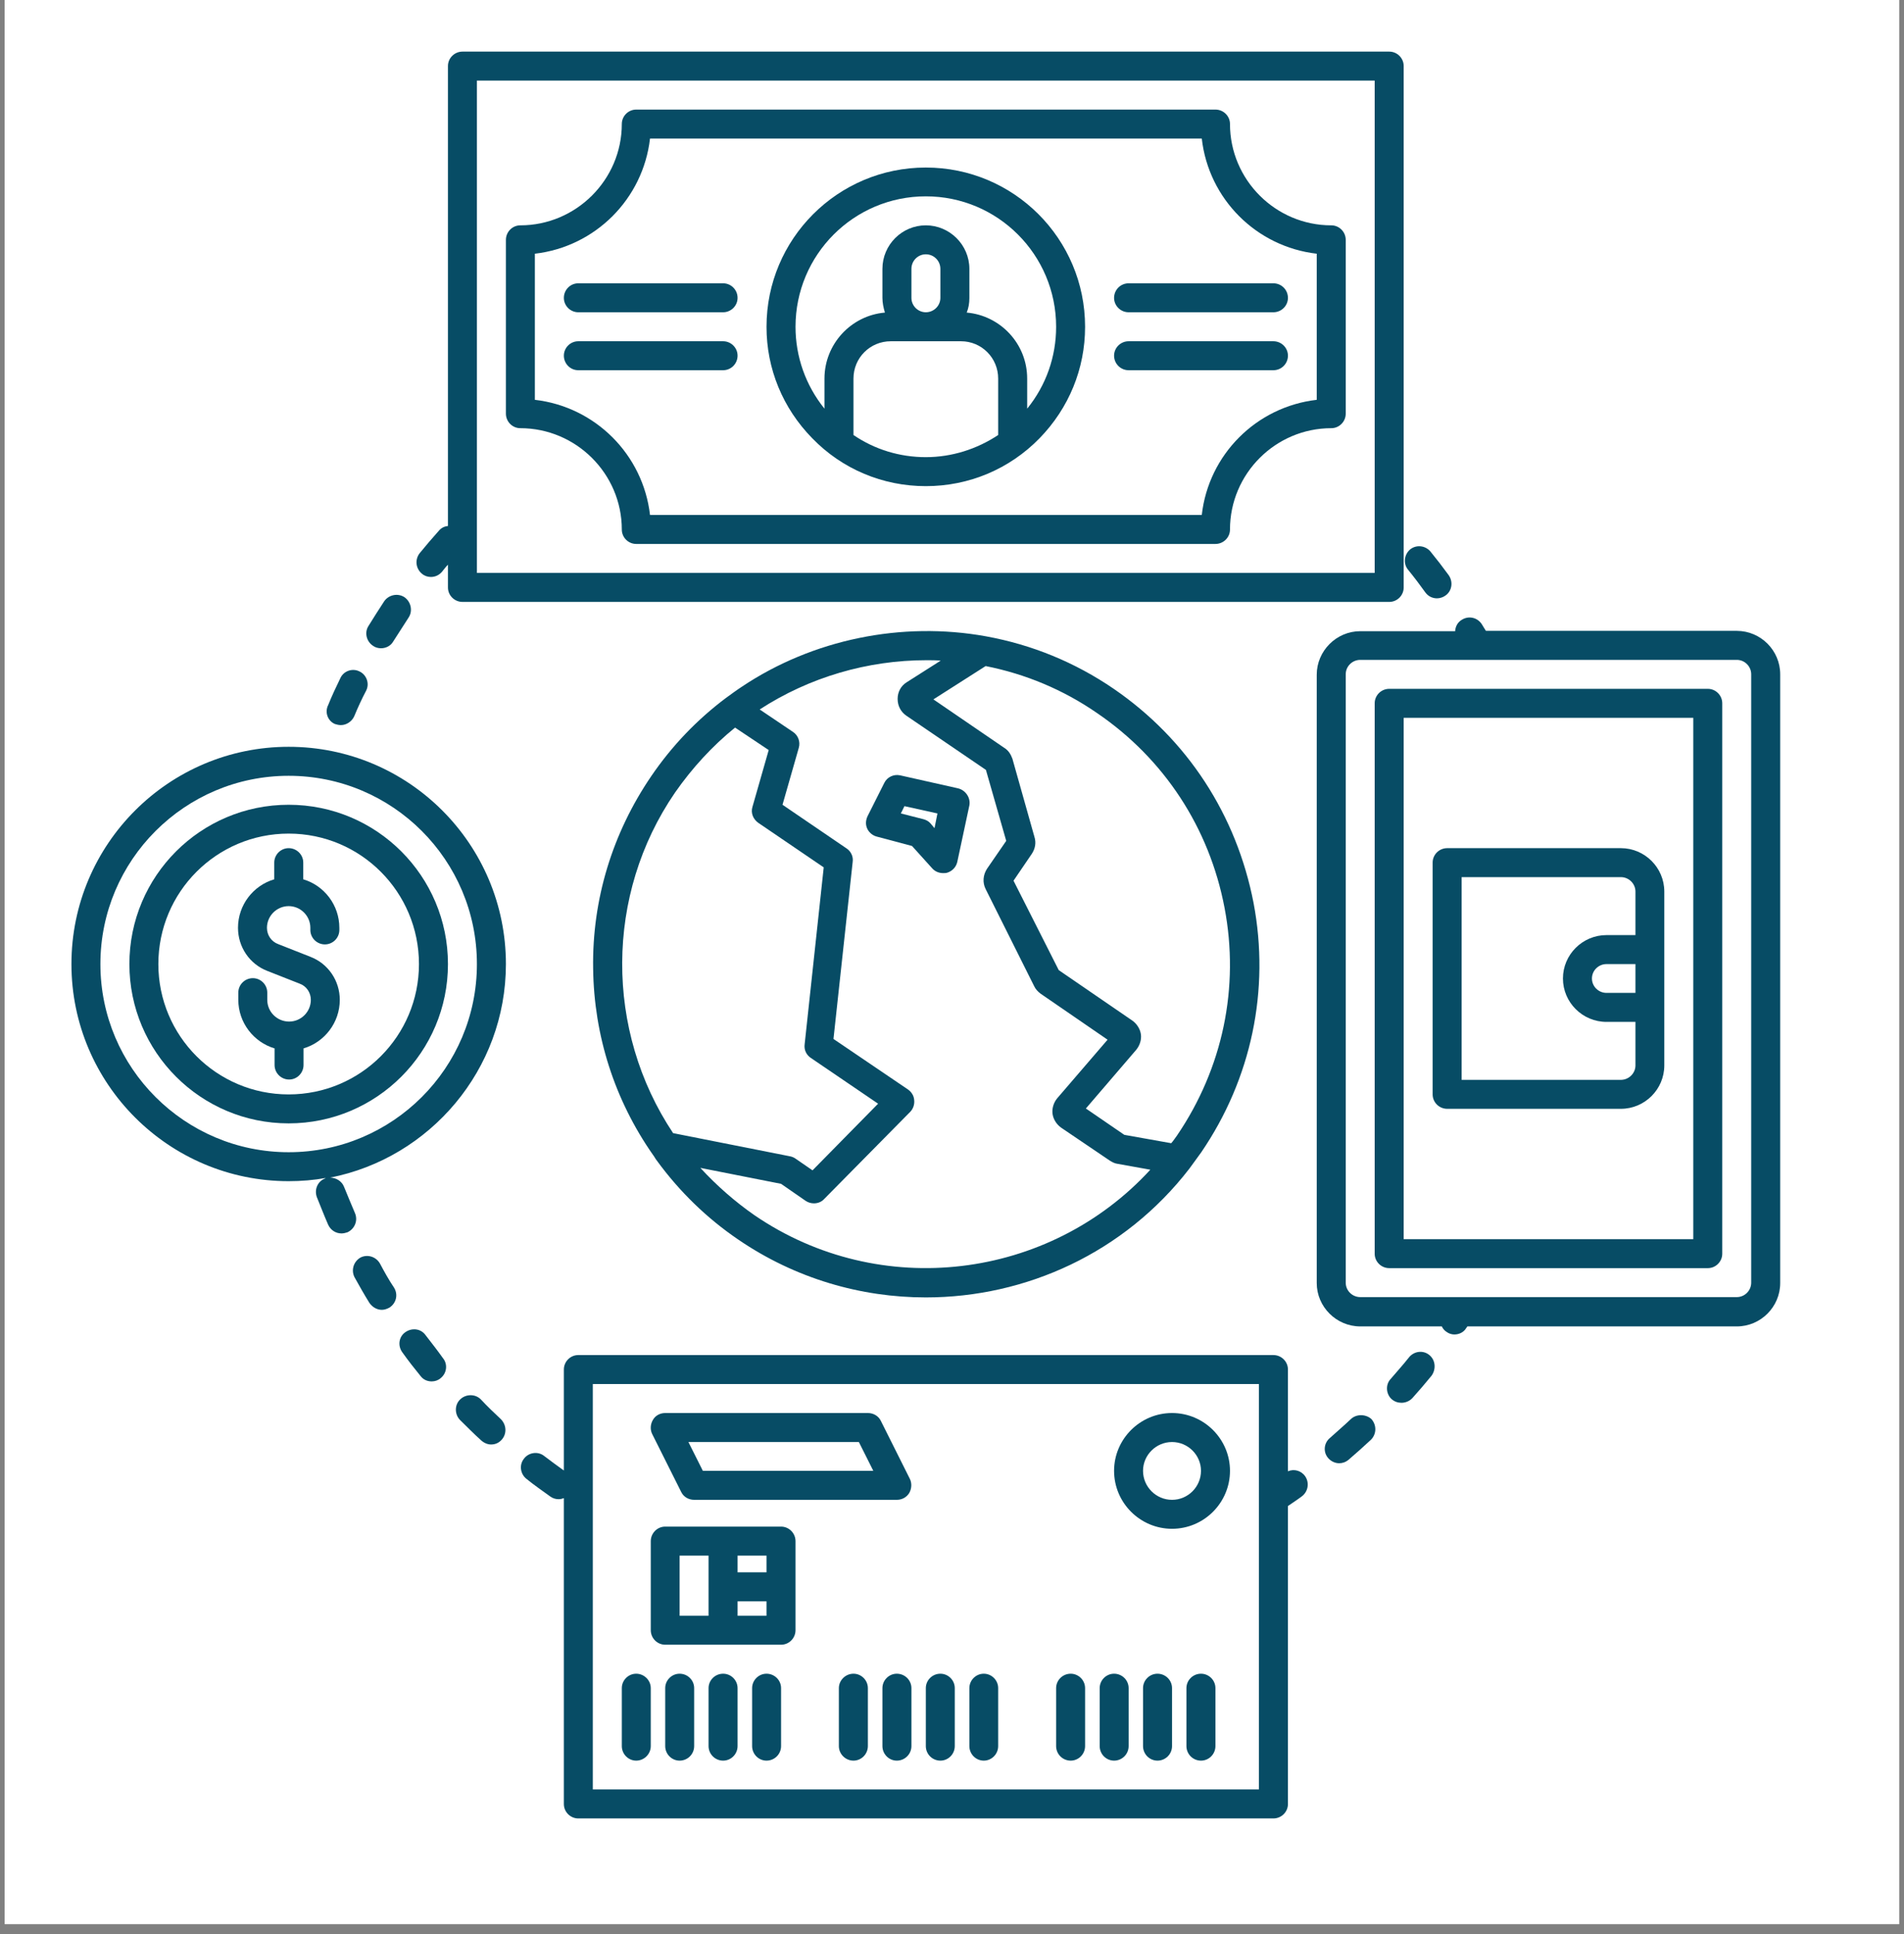 <svg xmlns="http://www.w3.org/2000/svg" xmlns:xlink="http://www.w3.org/1999/xlink" width="64" zoomAndPan="magnify" viewBox="0 0 48 48.75" height="65" preserveAspectRatio="xMidYMid meet" version="1.2"><rect x="0" y="0" width="48" height="48.75" fill="#808080" stroke="none"/><defs><clipPath id="6bc7681a98"><path d="M 0.121 0 L 47.875 0 L 47.875 48.5 L 0.121 48.5 Z M 0.121 0 "/></clipPath><clipPath id="e4f979d5ff"><path d="M 10 1.301 L 36 1.301 L 36 16 L 10 16 Z M 10 1.301 "/></clipPath><clipPath id="09251b3e57"><path d="M 1.801 18 L 13 18 L 13 32 L 1.801 32 Z M 1.801 18 "/></clipPath></defs><g id="531f59edee"><g clip-rule="nonzero" clip-path="url(#6bc7681a98)"><path style=" stroke:none;fill-rule:nonzero;fill:#ffffff;fill-opacity:1;" d="M 0.121 0 L 47.879 0 L 47.879 48.5 L 0.121 48.5 Z M 0.121 0 "/><path style=" stroke:none;fill-rule:nonzero;fill:#ffffff;fill-opacity:1;" d="M 0.121 0 L 47.879 0 L 47.879 48.5 L 0.121 48.5 Z M 0.121 0 "/></g><path style=" stroke:none;fill-rule:nonzero;fill:#074c65;fill-opacity:1;" d="M 9.414 16.285 C 9.469 16.324 9.543 16.34 9.605 16.34 C 9.734 16.34 9.852 16.277 9.914 16.168 C 10.043 15.965 10.172 15.766 10.301 15.566 C 10.41 15.402 10.363 15.172 10.199 15.055 C 10.035 14.945 9.805 14.988 9.688 15.152 C 9.551 15.363 9.414 15.574 9.285 15.785 C 9.184 15.949 9.238 16.176 9.414 16.285 Z M 9.414 16.285 "/><path style=" stroke:none;fill-rule:nonzero;fill:#074c65;fill-opacity:1;" d="M 10.727 33.652 C 10.609 33.488 10.383 33.461 10.215 33.582 C 10.051 33.699 10.023 33.926 10.145 34.09 C 10.289 34.293 10.445 34.492 10.602 34.684 C 10.672 34.777 10.773 34.82 10.883 34.82 C 10.965 34.82 11.047 34.793 11.109 34.738 C 11.266 34.613 11.293 34.383 11.164 34.23 C 11.02 34.027 10.875 33.844 10.727 33.652 Z M 10.727 33.652 "/><path style=" stroke:none;fill-rule:nonzero;fill:#074c65;fill-opacity:1;" d="M 9.578 31.848 C 9.477 31.672 9.258 31.609 9.086 31.699 C 8.91 31.801 8.848 32.02 8.938 32.195 C 9.059 32.414 9.184 32.633 9.312 32.84 C 9.387 32.949 9.504 33.016 9.625 33.016 C 9.688 33.016 9.75 32.996 9.816 32.961 C 9.988 32.852 10.043 32.633 9.934 32.457 C 9.805 32.266 9.688 32.055 9.578 31.848 Z M 9.578 31.848 "/><path style=" stroke:none;fill-rule:nonzero;fill:#074c65;fill-opacity:1;" d="M 12.125 35.277 C 11.988 35.133 11.75 35.133 11.605 35.27 C 11.457 35.406 11.457 35.645 11.594 35.789 C 11.77 35.961 11.949 36.145 12.133 36.309 C 12.207 36.375 12.297 36.41 12.379 36.41 C 12.48 36.41 12.57 36.375 12.645 36.293 C 12.781 36.145 12.773 35.918 12.625 35.77 C 12.461 35.617 12.289 35.453 12.125 35.277 Z M 12.125 35.277 "/><path style=" stroke:none;fill-rule:nonzero;fill:#074c65;fill-opacity:1;" d="M 32.469 37.086 L 32.469 34.52 C 32.469 34.32 32.305 34.156 32.102 34.156 L 14.578 34.156 C 14.379 34.156 14.215 34.32 14.215 34.52 L 14.215 37.066 C 14.051 36.949 13.887 36.828 13.723 36.703 C 13.566 36.574 13.328 36.609 13.211 36.766 C 13.082 36.922 13.117 37.156 13.273 37.277 C 13.465 37.434 13.676 37.578 13.875 37.723 C 13.941 37.77 14.012 37.789 14.086 37.789 C 14.133 37.789 14.176 37.777 14.215 37.762 L 14.215 45.473 C 14.215 45.672 14.379 45.836 14.578 45.836 L 32.102 45.836 C 32.305 45.836 32.469 45.672 32.469 45.473 L 32.469 37.961 C 32.586 37.879 32.703 37.805 32.812 37.723 C 32.977 37.605 33.016 37.379 32.906 37.215 C 32.805 37.066 32.621 37.02 32.469 37.086 Z M 31.738 45.105 L 14.945 45.105 L 14.945 34.887 L 31.738 34.887 Z M 31.738 45.105 "/><path style=" stroke:none;fill-rule:nonzero;fill:#074c65;fill-opacity:1;" d="M 35.934 14.934 C 36.008 15.035 36.117 15.082 36.227 15.082 C 36.301 15.082 36.383 15.055 36.445 15.008 C 36.609 14.891 36.637 14.66 36.52 14.496 C 36.375 14.297 36.219 14.094 36.062 13.902 C 35.934 13.75 35.707 13.723 35.551 13.848 C 35.398 13.977 35.371 14.207 35.496 14.359 C 35.652 14.551 35.797 14.742 35.934 14.934 Z M 35.934 14.934 "/><path style=" stroke:none;fill-rule:nonzero;fill:#074c65;fill-opacity:1;" d="M 34.055 35.77 C 33.883 35.934 33.699 36.09 33.527 36.246 C 33.371 36.375 33.352 36.609 33.488 36.758 C 33.562 36.84 33.664 36.883 33.762 36.883 C 33.844 36.883 33.926 36.855 34 36.793 C 34.191 36.629 34.375 36.465 34.559 36.293 C 34.703 36.152 34.711 35.926 34.574 35.77 C 34.438 35.645 34.199 35.633 34.055 35.77 Z M 34.055 35.77 "/><path style=" stroke:none;fill-rule:nonzero;fill:#074c65;fill-opacity:1;" d="M 8.445 18.25 C 8.492 18.266 8.547 18.277 8.594 18.277 C 8.73 18.277 8.867 18.191 8.93 18.055 C 9.02 17.836 9.121 17.617 9.23 17.41 C 9.324 17.227 9.238 17.008 9.066 16.926 C 8.883 16.832 8.664 16.914 8.582 17.09 C 8.473 17.316 8.363 17.547 8.273 17.773 C 8.18 17.957 8.266 18.176 8.445 18.25 Z M 8.445 18.25 "/><path style=" stroke:none;fill-rule:nonzero;fill:#074c65;fill-opacity:1;" d="M 36.035 34.156 C 35.879 34.027 35.652 34.055 35.523 34.211 C 35.379 34.395 35.215 34.574 35.059 34.758 C 34.922 34.902 34.941 35.141 35.086 35.27 C 35.16 35.332 35.242 35.359 35.332 35.359 C 35.434 35.359 35.535 35.316 35.605 35.242 C 35.77 35.059 35.934 34.867 36.09 34.676 C 36.207 34.512 36.191 34.285 36.035 34.156 Z M 36.035 34.156 "/><g clip-rule="nonzero" clip-path="url(#e4f979d5ff)"><path style=" stroke:none;fill-rule:nonzero;fill:#074c65;fill-opacity:1;" d="M 10.637 14.461 C 10.699 14.516 10.781 14.543 10.863 14.543 C 10.973 14.543 11.074 14.496 11.148 14.406 C 11.191 14.352 11.238 14.289 11.293 14.234 L 11.293 14.809 C 11.293 15.008 11.457 15.172 11.66 15.172 L 35.023 15.172 C 35.223 15.172 35.387 15.008 35.387 14.809 L 35.387 1.664 C 35.387 1.465 35.223 1.301 35.023 1.301 L 11.66 1.301 C 11.457 1.301 11.293 1.465 11.293 1.664 L 11.293 13.258 C 11.211 13.266 11.129 13.301 11.066 13.375 C 10.902 13.559 10.738 13.75 10.582 13.941 C 10.453 14.105 10.48 14.332 10.637 14.461 Z M 12.023 2.031 L 34.656 2.031 L 34.656 14.441 L 12.023 14.441 Z M 12.023 2.031 "/></g><path style=" stroke:none;fill-rule:nonzero;fill:#074c65;fill-opacity:1;" d="M 7.277 20.285 C 5.059 20.285 3.262 22.082 3.262 24.301 C 3.262 26.516 5.059 28.316 7.277 28.316 C 9.496 28.316 11.293 26.516 11.293 24.301 C 11.293 22.082 9.496 20.285 7.277 20.285 Z M 7.277 27.586 C 5.461 27.586 3.992 26.113 3.992 24.301 C 3.992 22.484 5.461 21.012 7.277 21.012 C 9.094 21.012 10.562 22.484 10.562 24.301 C 10.562 26.113 9.094 27.586 7.277 27.586 Z M 7.277 27.586 "/><g clip-rule="nonzero" clip-path="url(#09251b3e57)"><path style=" stroke:none;fill-rule:nonzero;fill:#074c65;fill-opacity:1;" d="M 7.277 18.824 C 4.258 18.824 1.801 21.277 1.801 24.301 C 1.801 27.32 4.258 29.773 7.277 29.773 C 7.598 29.773 7.918 29.746 8.219 29.691 C 8.207 29.691 8.207 29.691 8.199 29.703 C 8.008 29.773 7.918 29.984 7.988 30.176 C 8.082 30.406 8.172 30.641 8.273 30.871 C 8.336 31.008 8.465 31.09 8.609 31.09 C 8.656 31.09 8.711 31.078 8.758 31.062 C 8.938 30.98 9.031 30.77 8.949 30.578 C 8.855 30.359 8.766 30.141 8.676 29.922 C 8.621 29.773 8.473 29.684 8.32 29.684 C 10.836 29.191 12.754 26.965 12.754 24.301 C 12.754 21.277 10.301 18.824 7.277 18.824 Z M 7.277 29.043 C 4.66 29.043 2.531 26.918 2.531 24.301 C 2.531 21.68 4.66 19.555 7.277 19.555 C 9.898 19.555 12.023 21.68 12.023 24.301 C 12.023 26.918 9.898 29.043 7.277 29.043 Z M 7.277 29.043 "/></g><path style=" stroke:none;fill-rule:nonzero;fill:#074c65;fill-opacity:1;" d="M 7.645 22.164 L 7.645 21.742 C 7.645 21.543 7.48 21.379 7.277 21.379 C 7.078 21.379 6.914 21.543 6.914 21.742 L 6.914 22.164 C 6.383 22.32 6 22.812 6 23.387 C 6 23.871 6.293 24.301 6.738 24.473 L 7.551 24.793 C 7.727 24.855 7.836 25.02 7.836 25.203 C 7.836 25.504 7.59 25.75 7.289 25.75 C 6.984 25.75 6.738 25.504 6.738 25.203 L 6.738 25.02 C 6.738 24.82 6.574 24.656 6.375 24.656 C 6.172 24.656 6.008 24.82 6.008 25.02 L 6.008 25.203 C 6.008 25.777 6.395 26.27 6.922 26.426 L 6.922 26.844 C 6.922 27.047 7.086 27.211 7.289 27.211 C 7.488 27.211 7.652 27.047 7.652 26.844 L 7.652 26.426 C 8.18 26.27 8.566 25.777 8.566 25.203 C 8.566 24.719 8.273 24.289 7.824 24.117 L 7.012 23.797 C 6.84 23.734 6.73 23.57 6.73 23.387 C 6.73 23.086 6.977 22.84 7.277 22.84 C 7.578 22.84 7.824 23.086 7.824 23.387 L 7.824 23.441 C 7.824 23.641 7.988 23.805 8.191 23.805 C 8.391 23.805 8.555 23.641 8.555 23.441 L 8.555 23.387 C 8.555 22.812 8.172 22.32 7.645 22.164 Z M 7.645 22.164 "/><path style=" stroke:none;fill-rule:nonzero;fill:#074c65;fill-opacity:1;" d="M 16.039 44.379 C 16.238 44.379 16.406 44.215 16.406 44.012 L 16.406 42.551 C 16.406 42.352 16.238 42.188 16.039 42.188 C 15.84 42.188 15.676 42.352 15.676 42.551 L 15.676 44.012 C 15.676 44.215 15.84 44.379 16.039 44.379 Z M 16.039 44.379 "/><path style=" stroke:none;fill-rule:nonzero;fill:#074c65;fill-opacity:1;" d="M 17.133 42.188 C 16.934 42.188 16.77 42.352 16.77 42.551 L 16.77 44.012 C 16.77 44.215 16.934 44.379 17.133 44.379 C 17.336 44.379 17.5 44.215 17.5 44.012 L 17.5 42.551 C 17.5 42.352 17.336 42.188 17.133 42.188 Z M 17.133 42.188 "/><path style=" stroke:none;fill-rule:nonzero;fill:#074c65;fill-opacity:1;" d="M 18.23 42.188 C 18.027 42.188 17.863 42.352 17.863 42.551 L 17.863 44.012 C 17.863 44.215 18.027 44.379 18.23 44.379 C 18.43 44.379 18.594 44.215 18.594 44.012 L 18.594 42.551 C 18.594 42.352 18.43 42.188 18.23 42.188 Z M 18.23 42.188 "/><path style=" stroke:none;fill-rule:nonzero;fill:#074c65;fill-opacity:1;" d="M 19.324 42.188 C 19.125 42.188 18.961 42.352 18.961 42.551 L 18.961 44.012 C 18.961 44.215 19.125 44.379 19.324 44.379 C 19.527 44.379 19.691 44.215 19.691 44.012 L 19.691 42.551 C 19.691 42.352 19.527 42.188 19.324 42.188 Z M 19.324 42.188 "/><path style=" stroke:none;fill-rule:nonzero;fill:#074c65;fill-opacity:1;" d="M 21.516 42.188 C 21.316 42.188 21.148 42.352 21.148 42.551 L 21.148 44.012 C 21.148 44.215 21.316 44.379 21.516 44.379 C 21.715 44.379 21.879 44.215 21.879 44.012 L 21.879 42.551 C 21.879 42.352 21.715 42.188 21.516 42.188 Z M 21.516 42.188 "/><path style=" stroke:none;fill-rule:nonzero;fill:#074c65;fill-opacity:1;" d="M 22.609 42.188 C 22.41 42.188 22.246 42.352 22.246 42.551 L 22.246 44.012 C 22.246 44.215 22.41 44.379 22.609 44.379 C 22.812 44.379 22.977 44.215 22.977 44.012 L 22.977 42.551 C 22.977 42.352 22.812 42.188 22.609 42.188 Z M 22.609 42.188 "/><path style=" stroke:none;fill-rule:nonzero;fill:#074c65;fill-opacity:1;" d="M 23.707 44.379 C 23.906 44.379 24.07 44.215 24.07 44.012 L 24.07 42.551 C 24.07 42.352 23.906 42.188 23.707 42.188 C 23.504 42.188 23.34 42.352 23.34 42.551 L 23.34 44.012 C 23.34 44.215 23.504 44.379 23.707 44.379 Z M 23.707 44.379 "/><path style=" stroke:none;fill-rule:nonzero;fill:#074c65;fill-opacity:1;" d="M 24.801 44.379 C 25 44.379 25.164 44.215 25.164 44.012 L 25.164 42.551 C 25.164 42.352 25 42.188 24.801 42.188 C 24.602 42.188 24.438 42.352 24.438 42.551 L 24.438 44.012 C 24.438 44.215 24.602 44.379 24.801 44.379 Z M 24.801 44.379 "/><path style=" stroke:none;fill-rule:nonzero;fill:#074c65;fill-opacity:1;" d="M 26.992 44.379 C 27.191 44.379 27.355 44.215 27.355 44.012 L 27.355 42.551 C 27.355 42.352 27.191 42.188 26.992 42.188 C 26.789 42.188 26.625 42.352 26.625 42.551 L 26.625 44.012 C 26.625 44.215 26.789 44.379 26.992 44.379 Z M 26.992 44.379 "/><path style=" stroke:none;fill-rule:nonzero;fill:#074c65;fill-opacity:1;" d="M 28.086 44.379 C 28.289 44.379 28.453 44.215 28.453 44.012 L 28.453 42.551 C 28.453 42.352 28.289 42.188 28.086 42.188 C 27.887 42.188 27.723 42.352 27.723 42.551 L 27.723 44.012 C 27.723 44.215 27.887 44.379 28.086 44.379 Z M 28.086 44.379 "/><path style=" stroke:none;fill-rule:nonzero;fill:#074c65;fill-opacity:1;" d="M 29.18 42.188 C 28.98 42.188 28.816 42.352 28.816 42.551 L 28.816 44.012 C 28.816 44.215 28.98 44.379 29.18 44.379 C 29.383 44.379 29.547 44.215 29.547 44.012 L 29.547 42.551 C 29.547 42.352 29.383 42.188 29.18 42.188 Z M 29.18 42.188 "/><path style=" stroke:none;fill-rule:nonzero;fill:#074c65;fill-opacity:1;" d="M 30.277 42.188 C 30.074 42.188 29.91 42.352 29.91 42.551 L 29.91 44.012 C 29.91 44.215 30.074 44.379 30.277 44.379 C 30.477 44.379 30.641 44.215 30.641 44.012 L 30.641 42.551 C 30.641 42.352 30.477 42.188 30.277 42.188 Z M 30.277 42.188 "/><path style=" stroke:none;fill-rule:nonzero;fill:#074c65;fill-opacity:1;" d="M 16.77 41.457 L 19.691 41.457 C 19.891 41.457 20.055 41.293 20.055 41.09 L 20.055 38.848 C 20.055 38.645 19.891 38.48 19.691 38.48 L 16.77 38.48 C 16.57 38.48 16.406 38.645 16.406 38.848 L 16.406 41.09 C 16.406 41.293 16.57 41.457 16.77 41.457 Z M 18.594 40.727 L 18.594 40.363 L 19.324 40.363 L 19.324 40.727 Z M 19.324 39.633 L 18.594 39.633 L 18.594 39.211 L 19.324 39.211 Z M 17.133 39.211 L 17.863 39.211 L 17.863 40.727 L 17.133 40.727 Z M 17.133 39.211 "/><path style=" stroke:none;fill-rule:nonzero;fill:#074c65;fill-opacity:1;" d="M 29.547 38.535 C 30.352 38.535 31.008 37.879 31.008 37.074 C 31.008 36.273 30.352 35.617 29.547 35.617 C 28.742 35.617 28.086 36.273 28.086 37.074 C 28.086 37.879 28.742 38.535 29.547 38.535 Z M 29.547 36.348 C 29.949 36.348 30.277 36.676 30.277 37.074 C 30.277 37.477 29.949 37.805 29.547 37.805 C 29.145 37.805 28.816 37.477 28.816 37.074 C 28.816 36.676 29.145 36.348 29.547 36.348 Z M 29.547 36.348 "/><path style=" stroke:none;fill-rule:nonzero;fill:#074c65;fill-opacity:1;" d="M 17.172 37.605 C 17.234 37.734 17.363 37.805 17.5 37.805 L 22.609 37.805 C 22.738 37.805 22.855 37.742 22.922 37.633 C 22.984 37.523 22.992 37.387 22.938 37.277 L 22.207 35.816 C 22.145 35.688 22.016 35.617 21.879 35.617 L 16.77 35.617 C 16.641 35.617 16.523 35.68 16.461 35.789 C 16.395 35.898 16.387 36.035 16.441 36.145 Z M 21.652 36.348 L 22.016 37.074 L 17.719 37.074 L 17.355 36.348 Z M 21.652 36.348 "/><path style=" stroke:none;fill-rule:nonzero;fill:#074c65;fill-opacity:1;" d="M 23.34 4.223 C 21.121 4.223 19.324 6.02 19.324 8.238 C 19.324 9.297 19.734 10.289 20.477 11.047 C 21.23 11.824 22.254 12.254 23.34 12.254 C 24.426 12.254 25.449 11.824 26.207 11.047 C 26.945 10.289 27.355 9.297 27.355 8.238 C 27.355 6.02 25.559 4.223 23.34 4.223 Z M 21.516 10.965 L 21.516 9.543 C 21.516 9.02 21.934 8.602 22.457 8.602 L 24.227 8.602 C 24.746 8.602 25.164 9.02 25.164 9.543 L 25.164 10.965 C 24.629 11.32 23.996 11.523 23.34 11.523 C 22.684 11.523 22.055 11.332 21.516 10.965 Z M 22.977 7.508 L 22.977 6.777 C 22.977 6.574 23.141 6.41 23.34 6.41 C 23.543 6.41 23.707 6.574 23.707 6.777 L 23.707 7.508 C 23.707 7.707 23.543 7.871 23.34 7.871 C 23.141 7.871 22.977 7.707 22.977 7.508 Z M 25.895 10.301 L 25.895 9.543 C 25.895 8.664 25.219 7.953 24.371 7.879 C 24.418 7.762 24.438 7.645 24.438 7.508 L 24.438 6.777 C 24.438 6.172 23.941 5.68 23.34 5.68 C 22.738 5.68 22.246 6.172 22.246 6.777 L 22.246 7.508 C 22.246 7.633 22.273 7.762 22.309 7.879 C 21.453 7.953 20.785 8.676 20.785 9.543 L 20.785 10.301 C 20.312 9.715 20.055 8.992 20.055 8.238 C 20.055 6.422 21.523 4.949 23.34 4.949 C 25.156 4.949 26.625 6.422 26.625 8.238 C 26.625 8.992 26.371 9.715 25.895 10.301 Z M 25.895 10.301 "/><path style=" stroke:none;fill-rule:nonzero;fill:#074c65;fill-opacity:1;" d="M 33.562 5.68 C 32.156 5.68 31.008 4.531 31.008 3.125 C 31.008 2.926 30.844 2.762 30.641 2.762 L 16.039 2.762 C 15.84 2.762 15.676 2.926 15.676 3.125 C 15.676 4.531 14.523 5.68 13.117 5.68 C 12.918 5.68 12.754 5.844 12.754 6.047 L 12.754 10.426 C 12.754 10.629 12.918 10.793 13.117 10.793 C 14.523 10.793 15.676 11.941 15.676 13.348 C 15.676 13.547 15.84 13.711 16.039 13.711 L 30.641 13.711 C 30.844 13.711 31.008 13.547 31.008 13.348 C 31.008 11.941 32.156 10.793 33.562 10.793 C 33.762 10.793 33.926 10.629 33.926 10.426 L 33.926 6.047 C 33.926 5.844 33.762 5.68 33.562 5.68 Z M 33.195 10.078 C 31.672 10.254 30.469 11.457 30.297 12.98 L 16.387 12.98 C 16.211 11.457 15.008 10.254 13.484 10.078 L 13.484 6.395 C 15.008 6.219 16.211 5.016 16.387 3.492 L 30.297 3.492 C 30.469 5.016 31.672 6.219 33.195 6.395 Z M 33.195 10.078 "/><path style=" stroke:none;fill-rule:nonzero;fill:#074c65;fill-opacity:1;" d="M 18.23 7.141 L 14.578 7.141 C 14.379 7.141 14.215 7.305 14.215 7.508 C 14.215 7.707 14.379 7.871 14.578 7.871 L 18.23 7.871 C 18.43 7.871 18.594 7.707 18.594 7.508 C 18.594 7.305 18.43 7.141 18.23 7.141 Z M 18.23 7.141 "/><path style=" stroke:none;fill-rule:nonzero;fill:#074c65;fill-opacity:1;" d="M 18.23 8.602 L 14.578 8.602 C 14.379 8.602 14.215 8.766 14.215 8.965 C 14.215 9.168 14.379 9.332 14.578 9.332 L 18.23 9.332 C 18.43 9.332 18.594 9.168 18.594 8.965 C 18.594 8.766 18.43 8.602 18.23 8.602 Z M 18.23 8.602 "/><path style=" stroke:none;fill-rule:nonzero;fill:#074c65;fill-opacity:1;" d="M 28.086 7.508 C 28.086 7.707 28.25 7.871 28.453 7.871 L 32.102 7.871 C 32.305 7.871 32.469 7.707 32.469 7.508 C 32.469 7.305 32.305 7.141 32.102 7.141 L 28.453 7.141 C 28.25 7.141 28.086 7.305 28.086 7.508 Z M 28.086 7.508 "/><path style=" stroke:none;fill-rule:nonzero;fill:#074c65;fill-opacity:1;" d="M 32.102 8.602 L 28.453 8.602 C 28.25 8.602 28.086 8.766 28.086 8.965 C 28.086 9.168 28.25 9.332 28.453 9.332 L 32.102 9.332 C 32.305 9.332 32.469 9.168 32.469 8.965 C 32.469 8.766 32.305 8.602 32.102 8.602 Z M 32.102 8.602 "/><path style=" stroke:none;fill-rule:nonzero;fill:#074c65;fill-opacity:1;" d="M 43.785 15.902 L 37.461 15.902 C 37.422 15.848 37.395 15.793 37.359 15.738 C 37.25 15.566 37.031 15.512 36.855 15.621 C 36.746 15.684 36.691 15.793 36.684 15.91 L 34.293 15.91 C 33.691 15.91 33.195 16.406 33.195 17.008 L 33.195 32.34 C 33.195 32.941 33.691 33.434 34.293 33.434 L 36.348 33.434 C 36.375 33.488 36.41 33.535 36.465 33.57 C 36.527 33.617 36.602 33.637 36.664 33.637 C 36.785 33.637 36.902 33.582 36.965 33.473 C 36.977 33.461 36.984 33.445 36.992 33.434 L 43.785 33.434 C 44.387 33.434 44.879 32.941 44.879 32.34 L 44.879 16.996 C 44.879 16.395 44.387 15.902 43.785 15.902 Z M 44.148 32.332 C 44.148 32.531 43.984 32.695 43.785 32.695 L 34.293 32.695 C 34.09 32.695 33.926 32.531 33.926 32.332 L 33.926 16.996 C 33.926 16.797 34.09 16.633 34.293 16.633 L 43.785 16.633 C 43.984 16.633 44.148 16.797 44.148 16.996 Z M 44.148 32.332 "/><path style=" stroke:none;fill-rule:nonzero;fill:#074c65;fill-opacity:1;" d="M 43.055 17.363 L 35.023 17.363 C 34.82 17.363 34.656 17.527 34.656 17.727 L 34.656 31.602 C 34.656 31.801 34.82 31.965 35.023 31.965 L 43.055 31.965 C 43.254 31.965 43.418 31.801 43.418 31.602 L 43.418 17.727 C 43.418 17.527 43.254 17.363 43.055 17.363 Z M 42.688 31.234 L 35.387 31.234 L 35.387 18.094 L 42.688 18.094 Z M 42.688 31.234 "/><path style=" stroke:none;fill-rule:nonzero;fill:#074c65;fill-opacity:1;" d="M 36.484 27.949 L 40.863 27.949 C 41.465 27.949 41.957 27.457 41.957 26.855 L 41.957 22.473 C 41.957 21.871 41.465 21.379 40.863 21.379 L 36.484 21.379 C 36.281 21.379 36.117 21.543 36.117 21.742 L 36.117 27.586 C 36.117 27.785 36.281 27.949 36.484 27.949 Z M 41.23 25.027 L 40.5 25.027 C 40.297 25.027 40.133 24.863 40.133 24.664 C 40.133 24.465 40.297 24.301 40.5 24.301 L 41.23 24.301 Z M 36.848 22.109 L 40.863 22.109 C 41.062 22.109 41.23 22.273 41.23 22.473 L 41.23 23.57 L 40.5 23.57 C 39.895 23.57 39.402 24.062 39.402 24.664 C 39.402 25.266 39.895 25.758 40.5 25.758 L 41.23 25.758 L 41.23 26.855 C 41.23 27.055 41.062 27.219 40.863 27.219 L 36.848 27.219 Z M 36.848 22.109 "/><path style=" stroke:none;fill-rule:nonzero;fill:#074c65;fill-opacity:1;" d="M 28.078 17.363 C 27.102 16.695 26.016 16.25 24.855 16.039 C 22.738 15.656 20.492 16.113 18.703 17.309 C 18.566 17.398 18.43 17.5 18.305 17.59 C 17.574 18.137 16.934 18.805 16.414 19.57 C 15.438 21.004 14.926 22.676 14.953 24.41 C 14.973 26.098 15.492 27.723 16.461 29.109 C 16.496 29.152 16.523 29.211 16.559 29.254 C 17.125 30.031 17.82 30.707 18.613 31.246 C 20.055 32.23 21.707 32.703 23.34 32.703 C 25.859 32.703 28.344 31.582 29.984 29.457 C 30.086 29.32 30.184 29.18 30.285 29.043 C 31.547 27.191 32.02 24.957 31.602 22.758 C 31.172 20.539 29.93 18.633 28.078 17.363 Z M 16.969 28.562 C 15.246 25.977 15.254 22.547 17.016 19.98 C 17.445 19.363 17.957 18.805 18.531 18.34 L 19.379 18.906 L 18.969 20.34 C 18.922 20.492 18.988 20.648 19.113 20.738 L 20.766 21.863 L 20.285 26.324 C 20.266 26.461 20.328 26.59 20.438 26.664 L 22.137 27.82 L 20.484 29.5 L 20.047 29.199 C 20.008 29.172 19.953 29.152 19.91 29.145 Z M 19.023 30.633 C 18.523 30.285 18.066 29.883 17.656 29.438 L 19.691 29.84 L 20.312 30.27 C 20.375 30.312 20.449 30.332 20.52 30.332 C 20.613 30.332 20.711 30.297 20.777 30.223 L 22.949 28.023 C 23.02 27.949 23.059 27.84 23.047 27.73 C 23.039 27.621 22.984 27.531 22.895 27.465 L 21.012 26.188 L 21.496 21.727 C 21.516 21.59 21.453 21.461 21.344 21.387 L 19.727 20.285 L 20.137 18.852 C 20.184 18.695 20.117 18.531 19.992 18.449 L 19.152 17.883 C 20.402 17.07 21.871 16.641 23.359 16.641 C 23.477 16.641 23.598 16.641 23.715 16.652 L 22.855 17.199 C 22.711 17.289 22.629 17.445 22.629 17.617 C 22.629 17.793 22.711 17.945 22.848 18.039 L 24.855 19.406 L 25.367 21.195 L 24.883 21.898 C 24.781 22.055 24.766 22.246 24.848 22.41 L 26.07 24.855 C 26.105 24.93 26.16 24.992 26.234 25.047 L 27.922 26.207 L 26.652 27.684 C 26.562 27.793 26.516 27.941 26.535 28.078 C 26.555 28.215 26.637 28.344 26.754 28.426 L 27.977 29.254 C 28.039 29.293 28.105 29.328 28.176 29.336 L 29 29.484 C 26.453 32.258 22.191 32.797 19.023 30.633 Z M 29.676 28.617 C 29.629 28.68 29.582 28.754 29.527 28.816 L 28.344 28.605 L 27.375 27.941 L 28.645 26.461 C 28.734 26.352 28.781 26.207 28.762 26.07 C 28.742 25.934 28.66 25.805 28.543 25.723 L 26.691 24.453 L 25.551 22.199 L 26.016 21.516 C 26.098 21.387 26.125 21.242 26.078 21.094 L 25.523 19.125 C 25.484 19.016 25.422 18.914 25.32 18.852 L 23.531 17.629 L 24.848 16.789 C 25.852 16.988 26.801 17.383 27.656 17.973 C 29.348 19.125 30.488 20.867 30.871 22.883 C 31.254 24.891 30.824 26.926 29.676 28.617 Z M 29.676 28.617 "/><path style=" stroke:none;fill-rule:nonzero;fill:#074c65;fill-opacity:1;" d="M 24.152 19.871 L 22.691 19.543 C 22.527 19.508 22.363 19.59 22.293 19.734 L 21.871 20.574 C 21.824 20.676 21.816 20.785 21.863 20.887 C 21.906 20.984 22 21.059 22.098 21.086 L 22.992 21.324 L 23.504 21.891 C 23.578 21.973 23.68 22.008 23.777 22.008 C 23.805 22.008 23.844 22.008 23.871 22 C 24.008 21.961 24.105 21.852 24.133 21.727 L 24.438 20.301 C 24.473 20.109 24.344 19.918 24.152 19.871 Z M 23.559 20.875 L 23.461 20.758 C 23.414 20.703 23.352 20.668 23.277 20.648 L 22.711 20.504 L 22.801 20.32 L 23.633 20.504 Z M 23.559 20.875 "/></g></svg>